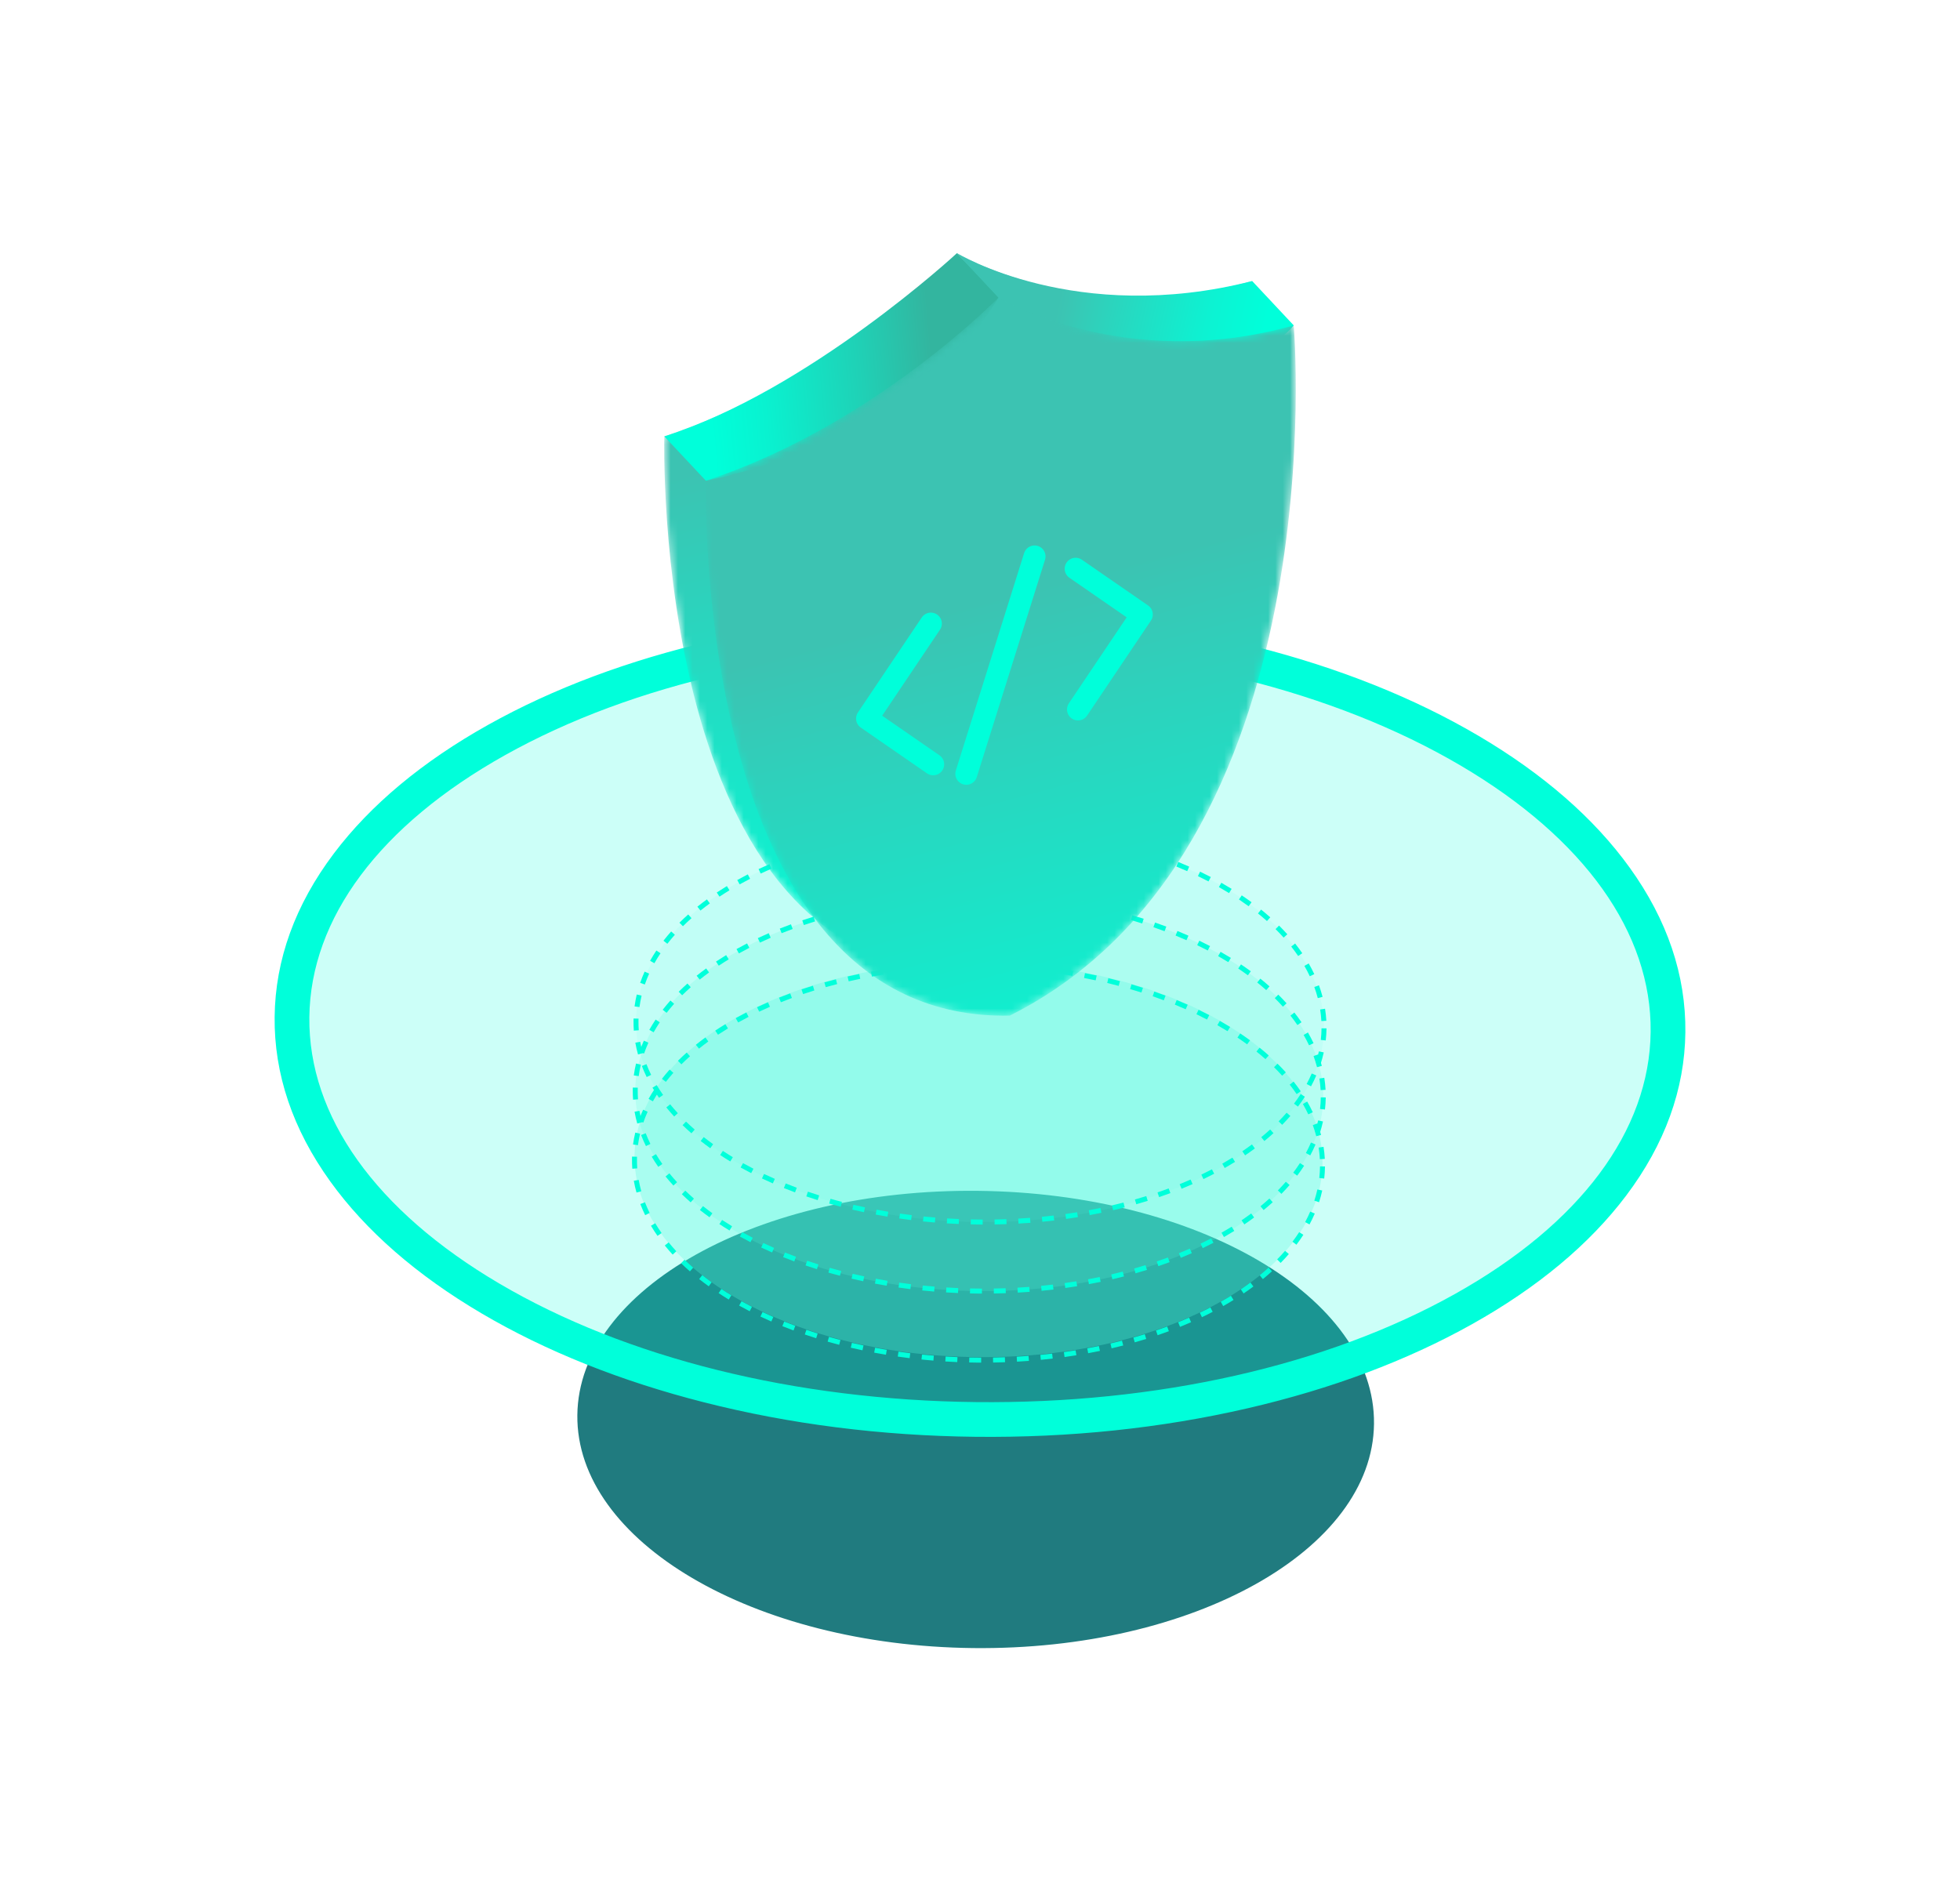 <?xml version="1.0" encoding="utf-8"?>
<!-- Generator: Adobe Illustrator 16.0.0, SVG Export Plug-In . SVG Version: 6.00 Build 0)  -->
<!DOCTYPE svg PUBLIC "-//W3C//DTD SVG 1.1//EN" "http://www.w3.org/Graphics/SVG/1.1/DTD/svg11.dtd">
<svg version="1.1" id="Layer_1" xmlns="http://www.w3.org/2000/svg" xmlns:xlink="http://www.w3.org/1999/xlink" x="0px" y="0px"
	 width="268px" height="260px" viewBox="0 0 268 260" enable-background="new 0 0 268 260" xml:space="preserve">
<g>
	<path fill="#207B7F" d="M187.874,194.705c-0.189,17.268-24.729,30.996-54.808,30.668c-30.08-0.33-54.311-14.595-54.123-31.861
		c0.19-17.266,24.728-30.996,54.808-30.666C163.832,163.174,188.063,177.438,187.874,194.705"/>
	<g opacity="0.2">
		<g>
			<defs>
				<rect id="SVGID_1_" x="39.924" y="86.097" width="188.153" height="108.021"/>
			</defs>
			<clipPath id="SVGID_2_">
				<use xlink:href="#SVGID_1_"  overflow="visible"/>
			</clipPath>
			<path clip-path="url(#SVGID_2_)" fill="#00FFDA" d="M228.075,141.139c-0.327,29.823-42.71,53.539-94.666,52.971
				c-51.956-0.569-93.811-25.207-93.483-55.031c0.326-29.823,42.71-53.538,94.666-52.969
				C186.548,86.678,228.401,111.316,228.075,141.139"/>
		</g>
	</g>
	<g opacity="0.3">
		<g>
			<defs>
				<rect id="SVGID_3_" x="86.76" y="131.576" width="94.076" height="54.01"/>
			</defs>
			<clipPath id="SVGID_4_">
				<use xlink:href="#SVGID_3_"  overflow="visible"/>
			</clipPath>
			<path clip-path="url(#SVGID_4_)" fill="#58F9DE" d="M180.835,159.098c-0.163,14.911-21.354,26.77-47.333,26.484
				c-25.978-0.284-46.904-12.604-46.741-27.514c0.163-14.912,21.354-26.771,47.333-26.486
				C160.071,131.867,180.998,144.186,180.835,159.098"/>
		</g>
	</g>
	<g opacity="0.2">
		<g>
			<defs>
				<rect id="SVGID_5_" x="86.858" y="122.547" width="94.076" height="54.01"/>
			</defs>
			<clipPath id="SVGID_6_">
				<use xlink:href="#SVGID_5_"  overflow="visible"/>
			</clipPath>
			<path clip-path="url(#SVGID_6_)" fill="#58F9DE" d="M180.935,150.066c-0.164,14.912-21.355,26.769-47.333,26.484
				c-25.979-0.285-46.905-12.604-46.742-27.515c0.163-14.912,21.355-26.769,47.333-26.485
				C160.171,122.835,181.098,135.154,180.935,150.066"/>
		</g>
	</g>
	<g opacity="0.1">
		<g>
			<defs>
				<rect id="SVGID_7_" x="86.962" y="113.106" width="94.076" height="54.011"/>
			</defs>
			<clipPath id="SVGID_8_">
				<use xlink:href="#SVGID_7_"  overflow="visible"/>
			</clipPath>
			<path clip-path="url(#SVGID_8_)" fill="#58F9DE" d="M181.037,140.624c-0.163,14.911-21.354,26.769-47.333,26.484
				c-25.978-0.284-46.904-12.603-46.741-27.515c0.163-14.912,21.355-26.77,47.333-26.485
				C160.272,113.395,181.201,125.713,181.037,140.624"/>
		</g>
	</g>
	<path fill="#00FFDA" d="M133.382,196.482c-12.888-0.143-25.38-1.729-37.13-4.719c-11.39-2.897-21.617-6.987-30.395-12.154
		c-8.871-5.223-15.834-11.293-20.695-18.045c-5.135-7.129-7.696-14.704-7.61-22.512c0.085-7.808,2.811-15.324,8.101-22.342
		c5.009-6.643,12.102-12.56,21.086-17.586c8.889-4.974,19.202-8.838,30.653-11.486c11.813-2.73,24.337-4.043,37.225-3.903
		c12.888,0.142,25.382,1.729,37.132,4.718c11.389,2.898,21.615,6.986,30.395,12.155c8.869,5.222,15.833,11.293,20.693,18.044
		c5.137,7.131,7.696,14.705,7.611,22.513c-0.086,7.808-2.813,15.324-8.102,22.341c-5.008,6.644-12.102,12.559-21.086,17.586
		c-8.889,4.975-19.202,8.84-30.652,11.486C158.796,195.311,146.271,196.623,133.382,196.482 M134.565,88.482
		c-24.72-0.271-47.985,4.98-65.509,14.785c-17.106,9.572-26.609,22.299-26.758,35.838c-0.148,13.537,9.074,26.469,25.967,36.414
		c17.305,10.186,40.449,15.945,65.169,16.216c24.721,0.271,47.984-4.979,65.51-14.785c17.105-9.571,26.609-22.3,26.757-35.837
		c0.148-13.538-9.073-26.471-25.966-36.414C182.429,94.512,159.286,88.754,134.565,88.482"/>
	<path fill="#00FFDA" d="M133.701,167.447c-0.324-0.003-0.649-0.009-0.971-0.016l0.016-0.678c0.539,0.012,1.081,0.019,1.621,0.021
		l-0.003,0.679C134.144,167.451,133.922,167.451,133.701,167.447 M135.999,167.441l-0.012-0.678c0.539-0.01,1.084-0.023,1.62-0.043
		l0.024,0.678C137.091,167.418,136.542,167.433,135.999,167.441 M131.097,167.379c-0.543-0.023-1.092-0.051-1.632-0.086l0.042-0.676
		c0.536,0.033,1.081,0.061,1.619,0.084L131.097,167.379z M139.264,167.322l-0.037-0.677c0.537-0.03,1.082-0.065,1.616-0.106
		l0.053,0.676C140.355,167.256,139.807,167.293,139.264,167.322 M127.835,167.176c-0.541-0.043-1.088-0.094-1.627-0.149l0.069-0.675
		c0.534,0.055,1.077,0.105,1.613,0.148L127.835,167.176z M142.524,167.072l-0.066-0.675c0.537-0.052,1.079-0.11,1.611-0.174
		l0.08,0.674C143.612,166.961,143.065,167.02,142.524,167.072 M124.584,166.842c-0.54-0.066-1.085-0.139-1.62-0.217l0.096-0.67
		c0.531,0.076,1.071,0.148,1.607,0.215L124.584,166.842z M145.771,166.688l-0.095-0.672c0.535-0.075,1.074-0.156,1.603-0.242
		l0.108,0.67C146.854,166.53,146.31,166.612,145.771,166.688 M121.347,166.375c-0.536-0.09-1.078-0.187-1.609-0.287l0.126-0.666
		c0.526,0.1,1.063,0.195,1.595,0.283L121.347,166.375z M148.998,166.164l-0.123-0.666c0.53-0.098,1.065-0.203,1.589-0.313
		l0.139,0.664C150.073,165.961,149.533,166.065,148.998,166.164 M118.134,165.767c-0.533-0.112-1.07-0.233-1.595-0.356l0.155-0.66
		c0.52,0.123,1.053,0.242,1.581,0.354L118.134,165.767z M152.2,165.498l-0.152-0.66c0.524-0.123,1.054-0.252,1.571-0.387l0.17,0.657
		C153.265,165.244,152.73,165.375,152.2,165.498 M114.952,165.017c-0.53-0.138-1.06-0.283-1.578-0.431l0.186-0.652
		c0.513,0.146,1.039,0.29,1.563,0.427L114.952,165.017z M155.368,164.681l-0.186-0.652c0.52-0.147,1.041-0.304,1.551-0.463
		l0.202,0.647C156.421,164.375,155.893,164.531,155.368,164.681 M111.806,164.115c-0.522-0.164-1.045-0.335-1.554-0.509l0.218-0.642
		c0.505,0.173,1.023,0.342,1.539,0.504L111.806,164.115z M158.491,163.705l-0.219-0.642c0.513-0.175,1.025-0.358,1.525-0.544
		l0.235,0.636C159.528,163.344,159.009,163.528,158.491,163.705 M108.71,163.057c-0.513-0.189-1.027-0.389-1.527-0.592l0.254-0.629
		c0.494,0.201,1.002,0.396,1.509,0.586L108.71,163.057z M161.56,162.563l-0.256-0.629c0.502-0.203,1.004-0.415,1.49-0.631
		l0.273,0.621C162.575,162.142,162.067,162.356,161.56,162.563 M105.674,161.83c-0.502-0.219-1.002-0.447-1.49-0.679l0.29-0.612
		c0.482,0.229,0.977,0.453,1.472,0.67L105.674,161.83z M164.556,161.239l-0.293-0.61c0.488-0.235,0.975-0.479,1.445-0.724
		l0.314,0.601C165.544,160.756,165.05,161.002,164.556,161.239 M102.714,160.426c-0.488-0.252-0.974-0.512-1.444-0.774l0.331-0.592
		c0.463,0.258,0.943,0.515,1.424,0.763L102.714,160.426z M167.462,159.723l-0.334-0.59c0.471-0.268,0.938-0.545,1.387-0.823
		l0.359,0.577C168.415,159.17,167.94,159.451,167.462,159.723 M99.854,158.826c-0.471-0.285-0.936-0.58-1.386-0.877l0.374-0.566
		c0.442,0.293,0.901,0.584,1.364,0.863L99.854,158.826z M170.251,157.994l-0.381-0.562c0.448-0.304,0.891-0.617,1.315-0.933
		l0.403,0.545C171.157,157.365,170.708,157.685,170.251,157.994 M97.117,157.017c-0.447-0.323-0.889-0.656-1.311-0.99l0.421-0.53
		c0.414,0.327,0.847,0.653,1.286,0.971L97.117,157.017z M172.884,156.033l-0.429-0.523c0.419-0.344,0.828-0.697,1.218-1.053
		l0.457,0.502C173.731,155.321,173.313,155.683,172.884,156.033 M94.543,154.977c-0.417-0.365-0.825-0.739-1.21-1.113l0.471-0.486
		c0.377,0.365,0.776,0.731,1.185,1.09L94.543,154.977z M175.316,153.818l-0.483-0.475c0.379-0.387,0.745-0.784,1.09-1.18
		l0.512,0.444C176.081,153.015,175.705,153.422,175.316,153.818 M92.185,152.684c-0.375-0.407-0.738-0.827-1.077-1.246l0.526-0.426
		c0.331,0.408,0.684,0.816,1.05,1.214L92.185,152.684z M177.474,151.328l-0.541-0.408c0.324-0.431,0.634-0.871,0.919-1.312
		l0.569,0.368C178.128,150.431,177.809,150.885,177.474,151.328 M90.112,150.123c-0.319-0.455-0.621-0.922-0.898-1.386l0.583-0.348
		c0.267,0.45,0.56,0.901,0.871,1.343L90.112,150.123z M179.263,148.553l-0.598-0.32c0.256-0.471,0.488-0.955,0.695-1.436
		l0.623,0.269C179.769,147.563,179.526,148.064,179.263,148.553 M88.425,147.285c-0.245-0.498-0.468-1.009-0.663-1.516l0.632-0.244
		c0.189,0.488,0.403,0.98,0.64,1.461L88.425,147.285z M180.567,145.516l-0.645-0.209c0.164-0.506,0.305-1.023,0.416-1.535
		l0.664,0.145C180.884,144.451,180.739,144.988,180.567,145.516 M87.239,144.198c-0.15-0.534-0.275-1.077-0.369-1.616l0.668-0.119
		c0.091,0.518,0.21,1.039,0.354,1.552L87.239,144.198z M181.273,142.282l-0.675-0.077c0.061-0.524,0.094-1.058,0.1-1.584l0.68,0.006
		C181.37,141.178,181.337,141.734,181.273,142.282 M86.667,140.939c-0.033-0.445-0.047-0.9-0.042-1.35
		c0.001-0.104,0.003-0.207,0.006-0.311l0.677,0.021c-0.003,0.098-0.005,0.197-0.006,0.297c-0.004,0.43,0.009,0.865,0.04,1.293
		L86.667,140.939z M180.677,139.627c-0.027-0.525-0.084-1.057-0.166-1.578l0.67-0.106c0.087,0.546,0.145,1.101,0.174,1.649
		L180.677,139.627z M87.438,137.715l-0.673-0.09c0.074-0.545,0.175-1.092,0.303-1.629l0.66,0.157
		C87.605,136.668,87.507,137.193,87.438,137.715 M180.187,136.492c-0.133-0.508-0.292-1.019-0.475-1.52l0.635-0.233
		c0.191,0.522,0.358,1.054,0.496,1.58L180.187,136.492z M88.172,134.627l-0.64-0.222c0.177-0.514,0.382-1.03,0.61-1.538l0.618,0.278
		C88.542,133.635,88.342,134.133,88.172,134.627 M179.095,133.502c-0.221-0.474-0.471-0.949-0.739-1.416l0.588-0.338
		c0.276,0.481,0.535,0.974,0.767,1.465L179.095,133.502z M89.479,131.721l-0.592-0.331c0.264-0.472,0.555-0.946,0.864-1.409
		l0.563,0.377C90.015,130.805,89.735,131.264,89.479,131.721 M177.505,130.732c-0.295-0.432-0.615-0.865-0.951-1.29l0.533-0.421
		c0.344,0.438,0.672,0.884,0.978,1.329L177.505,130.732z M91.252,129.059l-0.536-0.416c0.331-0.426,0.686-0.852,1.055-1.266
		l0.507,0.449C91.919,128.23,91.573,128.646,91.252,129.059 M175.52,128.215c-0.351-0.391-0.724-0.782-1.108-1.162l0.477-0.482
		c0.395,0.391,0.776,0.791,1.137,1.192L175.52,128.215z M93.381,126.66l-0.478-0.48c0.381-0.381,0.784-0.76,1.198-1.129l0.451,0.507
		C94.148,125.918,93.754,126.289,93.381,126.66 M173.238,125.951c-0.394-0.35-0.808-0.699-1.229-1.039l0.426-0.529
		c0.431,0.348,0.853,0.705,1.255,1.063L173.238,125.951z M95.781,124.518l-0.426-0.528c0.419-0.337,0.859-0.674,1.305-1l0.399,0.548
		C96.622,123.857,96.191,124.187,95.781,124.518 M170.731,123.928c-0.426-0.311-0.87-0.623-1.32-0.926l0.378-0.563
		c0.458,0.307,0.91,0.624,1.343,0.943L170.731,123.928z M98.382,122.615l-0.376-0.564c0.448-0.297,0.914-0.594,1.385-0.881
		l0.353,0.578C99.28,122.031,98.822,122.322,98.382,122.615 M168.054,122.129c-0.451-0.278-0.92-0.555-1.391-0.822l0.336-0.59
		c0.477,0.271,0.952,0.552,1.41,0.836L168.054,122.129z M101.138,120.935l-0.331-0.591c0.471-0.264,0.957-0.524,1.446-0.774
		l0.309,0.603C102.083,120.42,101.603,120.676,101.138,120.935 M165.244,120.535c-0.471-0.246-0.956-0.49-1.444-0.726l0.293-0.61
		c0.496,0.238,0.988,0.485,1.466,0.734L165.244,120.535z M104.012,119.459l-0.289-0.613c0.488-0.23,0.99-0.458,1.492-0.676
		l0.271,0.621C104.989,119.008,104.493,119.231,104.012,119.459 M162.333,119.131c-0.488-0.217-0.988-0.43-1.488-0.635l0.257-0.627
		c0.506,0.207,1.013,0.422,1.506,0.643L162.333,119.131z M106.979,118.17l-0.251-0.629c0.5-0.199,1.015-0.396,1.529-0.586
		l0.234,0.637C107.981,117.778,107.472,117.973,106.979,118.17 M159.339,117.903c-0.5-0.188-1.012-0.374-1.521-0.552l0.222-0.641
		c0.515,0.18,1.034,0.367,1.539,0.558L159.339,117.903z M110.018,117.057l-0.216-0.643c0.512-0.172,1.036-0.341,1.558-0.5
		l0.199,0.647C111.042,116.721,110.523,116.887,110.018,117.057 M156.281,116.842c-0.509-0.164-1.03-0.322-1.549-0.473l0.19-0.65
		c0.523,0.152,1.049,0.313,1.563,0.476L156.281,116.842z M113.112,116.106l-0.183-0.653c0.52-0.145,1.051-0.285,1.581-0.42
		l0.166,0.657C114.152,115.823,113.626,115.963,113.112,116.106 M153.173,115.935c-0.518-0.136-1.045-0.271-1.571-0.396l0.157-0.66
		c0.533,0.127,1.065,0.262,1.586,0.4L153.173,115.935z M116.252,115.312l-0.152-0.661c0.528-0.12,1.066-0.236,1.599-0.345
		l0.136,0.665C117.305,115.078,116.773,115.193,116.252,115.312 M150.022,115.178c-0.523-0.113-1.059-0.223-1.587-0.325l0.128-0.666
		c0.534,0.104,1.073,0.214,1.603,0.328L150.022,115.178z M119.425,114.664l-0.12-0.666c0.533-0.097,1.075-0.188,1.613-0.273
		l0.105,0.67C120.491,114.479,119.953,114.569,119.425,114.664 M146.84,114.563c-0.526-0.09-1.065-0.176-1.599-0.255l0.099-0.671
		c0.539,0.08,1.082,0.166,1.615,0.258L146.84,114.563z M122.627,114.16l-0.092-0.673c0.536-0.073,1.082-0.141,1.622-0.202
		l0.077,0.674C123.699,114.02,123.158,114.088,122.627,114.16 M143.635,114.086c-0.531-0.068-1.073-0.131-1.608-0.188l0.07-0.674
		c0.541,0.058,1.088,0.122,1.624,0.19L143.635,114.086z M125.846,113.791l-0.063-0.676c0.538-0.05,1.086-0.096,1.629-0.135
		l0.049,0.676C126.922,113.696,126.38,113.742,125.846,113.791 M140.413,113.742c-0.535-0.046-1.079-0.087-1.616-0.121l0.043-0.678
		c0.542,0.035,1.091,0.077,1.63,0.124L140.413,113.742z M129.079,113.556l-0.036-0.677c0.541-0.029,1.089-0.053,1.632-0.07
		l0.023,0.678C130.159,113.504,129.615,113.527,129.079,113.556 M137.178,113.529c-0.535-0.023-1.081-0.044-1.619-0.058l0.018-0.679
		c0.543,0.015,1.093,0.035,1.634,0.06L137.178,113.529z M132.318,113.449l-0.009-0.678c0.541-0.007,1.091-0.009,1.633-0.005
		l-0.004,0.678C133.4,113.441,132.855,113.442,132.318,113.449"/>
	<path fill="#00FFDA" d="M133.598,176.89c-0.324-0.004-0.648-0.009-0.971-0.017l0.016-0.678c0.539,0.013,1.081,0.02,1.621,0.021
		l-0.002,0.679C134.04,176.895,133.819,176.892,133.598,176.89 M135.896,176.884l-0.012-0.679c0.539-0.008,1.084-0.023,1.621-0.042
		l0.023,0.677C136.987,176.859,136.438,176.874,135.896,176.884 M130.994,176.82c-0.543-0.022-1.092-0.051-1.632-0.084l0.042-0.678
		c0.536,0.033,1.081,0.063,1.619,0.084L130.994,176.82z M139.161,176.765l-0.038-0.677c0.538-0.03,1.082-0.066,1.616-0.107
		l0.053,0.676C140.253,176.697,139.704,176.734,139.161,176.765 M127.732,176.619c-0.54-0.045-1.088-0.096-1.627-0.151l0.069-0.675
		c0.534,0.056,1.077,0.105,1.613,0.15L127.732,176.619z M142.421,176.515l-0.065-0.675c0.536-0.052,1.078-0.111,1.61-0.174
		l0.08,0.674C143.509,176.402,142.962,176.462,142.421,176.515 M124.481,176.285c-0.54-0.067-1.085-0.141-1.62-0.217l0.096-0.672
		c0.531,0.076,1.071,0.149,1.607,0.215L124.481,176.285z M145.667,176.13l-0.095-0.672c0.535-0.074,1.074-0.155,1.604-0.241
		l0.107,0.669C146.75,175.973,146.206,176.055,145.667,176.13 M121.244,175.816c-0.536-0.09-1.078-0.186-1.609-0.285l0.126-0.668
		c0.526,0.1,1.063,0.195,1.595,0.285L121.244,175.816z M148.895,175.607l-0.123-0.668c0.53-0.098,1.065-0.203,1.589-0.312
		l0.139,0.663C149.97,175.402,149.43,175.508,148.895,175.607 M118.031,175.209c-0.533-0.113-1.07-0.232-1.595-0.357l0.155-0.66
		c0.52,0.123,1.053,0.242,1.581,0.354L118.031,175.209z M152.097,174.939l-0.152-0.66c0.524-0.123,1.054-0.252,1.571-0.385
		l0.171,0.655C153.162,174.686,152.628,174.816,152.097,174.939 M114.849,174.458c-0.53-0.138-1.06-0.282-1.578-0.431l0.186-0.652
		c0.514,0.146,1.039,0.291,1.563,0.427L114.849,174.458z M155.265,174.122l-0.186-0.652c0.52-0.147,1.041-0.303,1.552-0.462
		l0.201,0.648C156.317,173.816,155.789,173.973,155.265,174.122 M111.703,173.558c-0.522-0.163-1.045-0.335-1.554-0.509l0.218-0.643
		c0.505,0.174,1.023,0.342,1.539,0.504L111.703,173.558z M158.389,173.146l-0.22-0.641c0.513-0.176,1.025-0.357,1.525-0.544
		l0.235,0.636C159.425,172.785,158.905,172.97,158.389,173.146 M108.607,172.499c-0.513-0.19-1.026-0.39-1.527-0.591l0.254-0.629
		c0.495,0.199,1.002,0.396,1.509,0.584L108.607,172.499z M161.456,172.004l-0.256-0.628c0.503-0.203,1.004-0.416,1.49-0.63
		l0.274,0.621C162.472,171.584,161.964,171.798,161.456,172.004 M105.571,171.273c-0.502-0.22-1.002-0.449-1.49-0.68l0.29-0.613
		c0.482,0.229,0.977,0.455,1.472,0.672L105.571,171.273z M164.453,170.682l-0.294-0.611c0.488-0.234,0.975-0.478,1.447-0.724
		l0.313,0.603C165.442,170.197,164.948,170.445,164.453,170.682 M102.612,169.867c-0.489-0.25-0.975-0.512-1.445-0.773l0.331-0.593
		c0.463,0.259,0.943,0.516,1.424,0.764L102.612,169.867z M167.358,169.165l-0.334-0.589c0.471-0.269,0.938-0.545,1.388-0.824
		l0.358,0.576C168.312,168.611,167.837,168.893,167.358,169.165 M99.75,168.27c-0.471-0.285-0.936-0.582-1.386-0.878l0.374-0.565
		c0.442,0.291,0.901,0.582,1.364,0.863L99.75,168.27z M170.147,167.436l-0.381-0.561c0.448-0.303,0.891-0.618,1.315-0.934
		l0.403,0.545C171.054,166.808,170.604,167.127,170.147,167.436 M97.014,166.459c-0.447-0.323-0.889-0.656-1.311-0.99l0.421-0.531
		c0.414,0.327,0.847,0.654,1.286,0.973L97.014,166.459z M172.782,165.475l-0.43-0.523c0.418-0.344,0.827-0.697,1.217-1.053
		l0.457,0.502C173.628,164.764,173.209,165.125,172.782,165.475 M94.44,164.418c-0.417-0.364-0.825-0.739-1.21-1.113l0.472-0.486
		c0.377,0.365,0.776,0.732,1.184,1.09L94.44,164.418z M175.213,163.26l-0.483-0.475c0.379-0.387,0.745-0.783,1.09-1.18l0.512,0.444
		C175.978,162.457,175.603,162.865,175.213,163.26 M92.081,162.126c-0.375-0.408-0.737-0.827-1.077-1.246l0.526-0.427
		c0.331,0.408,0.684,0.816,1.05,1.214L92.081,162.126z M177.37,160.77l-0.541-0.408c0.324-0.43,0.635-0.871,0.919-1.312l0.569,0.368
		C178.024,159.872,177.705,160.328,177.37,160.77 M90.01,159.564c-0.32-0.455-0.622-0.922-0.899-1.386l0.583-0.347
		c0.267,0.449,0.56,0.9,0.871,1.342L90.01,159.564z M179.159,157.996l-0.596-0.321c0.254-0.472,0.486-0.955,0.693-1.437l0.623,0.269
		C179.665,157.006,179.423,157.507,179.159,157.996 M88.322,156.727c-0.245-0.498-0.467-1.009-0.663-1.516l0.632-0.243
		c0.189,0.488,0.403,0.979,0.64,1.46L88.322,156.727z M180.465,154.958l-0.646-0.209c0.164-0.507,0.305-1.022,0.416-1.535
		l0.664,0.146C180.78,153.892,180.636,154.43,180.465,154.958 M87.136,153.641c-0.15-0.533-0.275-1.078-0.369-1.617l0.668-0.117
		c0.091,0.517,0.21,1.039,0.354,1.551L87.136,153.641z M181.17,151.725l-0.674-0.076c0.06-0.525,0.093-1.059,0.099-1.586l0.68,0.008
		C181.267,150.621,181.233,151.177,181.17,151.725 M86.563,150.382c-0.033-0.446-0.047-0.901-0.042-1.349
		c0.001-0.105,0.003-0.209,0.006-0.313l0.678,0.021c-0.003,0.099-0.005,0.197-0.007,0.297c-0.004,0.431,0.01,0.865,0.04,1.293
		L86.563,150.382z M180.573,149.07c-0.027-0.526-0.084-1.058-0.166-1.58l0.671-0.105c0.086,0.545,0.144,1.1,0.173,1.648
		L180.573,149.07z M87.335,147.156l-0.673-0.09c0.074-0.543,0.175-1.092,0.304-1.629l0.659,0.158
		C87.502,146.111,87.404,146.636,87.335,147.156 M180.083,145.933c-0.133-0.506-0.292-1.018-0.475-1.519l0.636-0.232
		c0.19,0.521,0.358,1.053,0.495,1.58L180.083,145.933z M88.069,144.068l-0.64-0.221c0.177-0.515,0.382-1.031,0.611-1.539
		l0.618,0.278C88.438,143.076,88.24,143.574,88.069,144.068 M178.993,142.943c-0.223-0.474-0.473-0.949-0.741-1.414l0.588-0.34
		c0.276,0.481,0.535,0.975,0.767,1.465L178.993,142.943z M89.376,141.163l-0.592-0.331c0.264-0.473,0.555-0.946,0.864-1.409
		l0.563,0.377C89.912,140.247,89.632,140.706,89.376,141.163 M177.401,140.175c-0.295-0.433-0.615-0.867-0.951-1.291l0.533-0.42
		c0.345,0.437,0.674,0.883,0.978,1.328L177.401,140.175z M91.149,138.501l-0.536-0.416c0.331-0.425,0.686-0.853,1.055-1.267
		l0.507,0.451C91.816,137.673,91.47,138.087,91.149,138.501 M175.417,137.658c-0.352-0.392-0.725-0.783-1.109-1.164l0.477-0.481
		c0.395,0.39,0.777,0.791,1.137,1.192L175.417,137.658z M93.278,136.102l-0.478-0.48c0.381-0.379,0.784-0.76,1.198-1.127
		l0.451,0.505C94.045,135.359,93.651,135.73,93.278,136.102 M173.135,135.395c-0.394-0.351-0.807-0.701-1.229-1.041l0.426-0.527
		c0.431,0.347,0.854,0.703,1.255,1.062L173.135,135.395z M95.678,133.959l-0.425-0.528c0.418-0.337,0.858-0.673,1.304-0.999
		l0.4,0.549C96.519,133.299,96.088,133.629,95.678,133.959 M170.628,133.371c-0.426-0.313-0.869-0.625-1.32-0.928l0.379-0.563
		c0.459,0.309,0.909,0.625,1.342,0.943L170.628,133.371z M98.279,132.058l-0.376-0.565c0.448-0.297,0.914-0.594,1.385-0.881
		l0.353,0.58C99.177,131.473,98.719,131.765,98.279,132.058 M167.95,131.57c-0.451-0.277-0.92-0.554-1.389-0.821l0.334-0.589
		c0.478,0.271,0.952,0.551,1.41,0.834L167.95,131.57z M101.035,130.377l-0.331-0.592c0.472-0.264,0.958-0.523,1.446-0.774
		l0.31,0.604C101.979,129.861,101.499,130.119,101.035,130.377 M165.141,129.977c-0.471-0.246-0.956-0.49-1.444-0.725l0.293-0.611
		c0.496,0.238,0.988,0.486,1.466,0.735L165.141,129.977z M103.909,128.9l-0.289-0.612c0.488-0.23,0.99-0.458,1.492-0.677
		l0.271,0.623C104.886,128.449,104.39,128.674,103.909,128.9 M162.229,128.572c-0.488-0.217-0.988-0.43-1.488-0.635l0.257-0.627
		c0.506,0.207,1.013,0.424,1.506,0.643L162.229,128.572z M106.876,127.611l-0.252-0.629c0.5-0.199,1.015-0.396,1.529-0.584
		l0.234,0.637C107.878,127.221,107.369,127.415,106.876,127.611 M159.235,127.345c-0.5-0.188-1.012-0.374-1.521-0.551l0.223-0.64
		c0.516,0.178,1.033,0.365,1.538,0.557L159.235,127.345z M109.914,126.498l-0.216-0.643c0.512-0.172,1.037-0.34,1.558-0.5
		l0.199,0.648C110.939,126.163,110.42,126.328,109.914,126.498 M156.178,126.283c-0.509-0.162-1.03-0.321-1.549-0.473l0.19-0.65
		c0.523,0.152,1.05,0.313,1.563,0.477L156.178,126.283z M113.009,125.549l-0.183-0.652c0.52-0.146,1.052-0.287,1.581-0.422
		l0.166,0.658C114.049,125.265,113.523,125.406,113.009,125.549 M153.069,125.377c-0.518-0.137-1.045-0.27-1.571-0.396l0.159-0.66
		c0.531,0.129,1.063,0.263,1.584,0.401L153.069,125.377z M116.149,124.754l-0.151-0.661c0.527-0.12,1.065-0.235,1.599-0.345
		l0.135,0.665C117.203,124.52,116.67,124.635,116.149,124.754 M149.919,124.619c-0.523-0.112-1.058-0.223-1.587-0.324l0.129-0.666
		c0.534,0.104,1.072,0.214,1.602,0.328L149.919,124.619z M119.322,124.107l-0.12-0.668c0.533-0.096,1.075-0.188,1.613-0.272
		l0.105,0.67C120.388,123.921,119.85,124.012,119.322,124.107 M146.737,124.005c-0.527-0.09-1.066-0.177-1.6-0.256l0.099-0.671
		c0.539,0.08,1.082,0.168,1.615,0.259L146.737,124.005z M122.524,123.602l-0.092-0.672c0.536-0.072,1.082-0.142,1.622-0.203
		l0.077,0.674C123.596,123.462,123.055,123.529,122.524,123.602 M143.531,123.527c-0.531-0.067-1.073-0.131-1.608-0.188l0.071-0.675
		c0.54,0.058,1.087,0.123,1.623,0.19L143.531,123.527z M125.743,123.232l-0.063-0.675c0.538-0.05,1.086-0.096,1.629-0.135
		l0.05,0.676C126.819,123.138,126.277,123.183,125.743,123.232 M140.31,123.186c-0.535-0.047-1.079-0.088-1.616-0.123l0.044-0.677
		c0.541,0.035,1.091,0.077,1.629,0.123L140.31,123.186z M128.976,122.997l-0.035-0.677c0.54-0.028,1.088-0.051,1.632-0.069
		l0.022,0.678C130.057,122.945,129.512,122.969,128.976,122.997 M137.074,122.972c-0.535-0.024-1.08-0.044-1.619-0.059l0.018-0.677
		c0.543,0.014,1.093,0.033,1.634,0.058L137.074,122.972z M132.215,122.892l-0.008-0.678c0.54-0.007,1.09-0.009,1.632-0.005
		l-0.004,0.678C133.297,122.883,132.752,122.885,132.215,122.892"/>
	<path fill="#00FFDA" d="M133.494,186.332c-0.324-0.004-0.648-0.009-0.971-0.017l0.016-0.677c0.539,0.011,1.081,0.018,1.621,0.02
		l-0.002,0.678C133.937,186.336,133.716,186.334,133.494,186.332 M135.792,186.325l-0.011-0.678c0.538-0.009,1.083-0.023,1.62-0.042
		l0.023,0.677C136.884,186.303,136.335,186.316,135.792,186.325 M130.89,186.264c-0.543-0.023-1.091-0.053-1.632-0.086l0.042-0.676
		c0.537,0.032,1.081,0.061,1.619,0.084L130.89,186.264z M139.057,186.207l-0.037-0.678c0.537-0.03,1.081-0.066,1.616-0.107
		l0.054,0.676C140.149,186.141,139.6,186.176,139.057,186.207 M127.629,186.061c-0.541-0.045-1.089-0.096-1.628-0.15l0.069-0.675
		c0.534,0.055,1.077,0.104,1.614,0.149L127.629,186.061z M142.317,185.957l-0.065-0.675c0.536-0.052,1.078-0.11,1.61-0.174
		l0.08,0.673C143.405,185.846,142.858,185.904,142.317,185.957 M124.377,185.727c-0.54-0.066-1.085-0.139-1.62-0.217l0.096-0.672
		c0.531,0.077,1.071,0.149,1.607,0.217L124.377,185.727z M145.563,185.572l-0.095-0.672c0.535-0.074,1.074-0.156,1.604-0.241
		l0.107,0.669C146.646,185.414,146.103,185.497,145.563,185.572 M121.14,185.258c-0.536-0.088-1.078-0.186-1.609-0.285l0.126-0.666
		c0.526,0.099,1.063,0.195,1.596,0.283L121.14,185.258z M148.791,185.049l-0.123-0.666c0.53-0.099,1.065-0.203,1.59-0.313
		l0.138,0.664C149.866,184.844,149.326,184.95,148.791,185.049 M117.927,184.651c-0.533-0.113-1.07-0.233-1.595-0.356l0.155-0.66
		c0.521,0.123,1.053,0.242,1.581,0.353L117.927,184.651z M151.993,184.383l-0.152-0.662c0.524-0.121,1.054-0.252,1.572-0.385
		l0.169,0.656C153.058,184.127,152.524,184.258,151.993,184.383 M114.745,183.9c-0.529-0.137-1.06-0.283-1.578-0.432l0.186-0.651
		c0.514,0.147,1.039,0.29,1.563,0.427L114.745,183.9z M155.161,183.564l-0.186-0.652c0.52-0.146,1.041-0.303,1.552-0.462
		l0.201,0.647C156.214,183.258,155.686,183.415,155.161,183.564 M111.599,182.999c-0.522-0.163-1.045-0.334-1.554-0.509l0.219-0.641
		c0.504,0.172,1.022,0.341,1.538,0.504L111.599,182.999z M158.285,182.59l-0.22-0.643c0.513-0.175,1.025-0.357,1.525-0.543
		l0.235,0.635C159.321,182.227,158.802,182.412,158.285,182.59 M108.503,181.94c-0.512-0.19-1.026-0.39-1.527-0.591l0.254-0.629
		c0.495,0.199,1.002,0.396,1.509,0.584L108.503,181.94z M161.353,181.446l-0.256-0.629c0.502-0.203,1.004-0.415,1.49-0.63
		l0.274,0.621C162.368,181.025,161.86,181.24,161.353,181.446 M105.467,180.715c-0.501-0.22-1.002-0.447-1.49-0.68l0.29-0.611
		c0.482,0.228,0.977,0.453,1.472,0.67L105.467,180.715z M164.349,180.123l-0.293-0.611c0.49-0.233,0.975-0.477,1.447-0.723
		l0.313,0.602C165.339,179.641,164.845,179.887,164.349,180.123 M102.508,179.311c-0.489-0.252-0.974-0.514-1.444-0.775l0.33-0.592
		c0.463,0.259,0.943,0.516,1.424,0.764L102.508,179.311z M167.255,178.606l-0.334-0.589c0.471-0.269,0.938-0.545,1.387-0.824
		l0.358,0.576C168.21,178.053,167.733,178.336,167.255,178.606 M99.646,177.711c-0.47-0.285-0.936-0.58-1.386-0.878l0.374-0.565
		c0.442,0.293,0.901,0.582,1.364,0.863L99.646,177.711z M170.044,176.879l-0.381-0.563c0.448-0.303,0.891-0.617,1.315-0.932
		l0.405,0.543C170.95,176.249,170.501,176.569,170.044,176.879 M96.91,175.9c-0.447-0.322-0.889-0.655-1.311-0.989l0.421-0.532
		c0.414,0.328,0.847,0.655,1.286,0.973L96.91,175.9z M172.679,174.917l-0.43-0.524c0.418-0.342,0.828-0.696,1.217-1.051l0.457,0.502
		C173.524,174.205,173.105,174.567,172.679,174.917 M94.336,173.86c-0.417-0.364-0.825-0.739-1.21-1.113l0.472-0.487
		c0.377,0.367,0.776,0.733,1.184,1.09L94.336,173.86z M175.109,172.702l-0.483-0.476c0.379-0.385,0.745-0.782,1.09-1.178
		l0.512,0.443C175.874,171.899,175.498,172.307,175.109,172.702 M91.978,171.568c-0.375-0.408-0.737-0.828-1.077-1.247l0.526-0.427
		c0.332,0.408,0.685,0.816,1.05,1.215L91.978,171.568z M177.267,170.213l-0.541-0.41c0.324-0.43,0.635-0.871,0.919-1.311
		l0.569,0.368C177.921,169.314,177.601,169.77,177.267,170.213 M89.906,169.006c-0.319-0.455-0.622-0.92-0.898-1.385l0.582-0.347
		c0.267,0.45,0.561,0.901,0.871,1.342L89.906,169.006z M179.056,167.438l-0.596-0.32c0.254-0.473,0.486-0.956,0.694-1.436
		l0.622,0.268C179.562,166.448,179.319,166.949,179.056,167.438 M88.218,166.17c-0.245-0.5-0.467-1.01-0.663-1.517l0.633-0.244
		c0.188,0.488,0.403,0.979,0.639,1.461L88.218,166.17z M180.361,164.4l-0.646-0.21c0.164-0.507,0.305-1.023,0.416-1.535l0.664,0.146
		C180.677,163.334,180.532,163.872,180.361,164.4 M87.032,163.082c-0.149-0.533-0.274-1.078-0.369-1.617l0.668-0.117
		c0.091,0.517,0.21,1.039,0.354,1.552L87.032,163.082z M181.066,161.166l-0.675-0.076c0.061-0.525,0.095-1.059,0.1-1.586l0.68,0.008
		C181.164,160.063,181.13,160.619,181.066,161.166 M86.459,159.823c-0.034-0.446-0.047-0.901-0.042-1.349
		c0.001-0.104,0.003-0.207,0.007-0.312l0.677,0.021c-0.003,0.1-0.005,0.199-0.006,0.298c-0.004,0.43,0.008,0.864,0.039,1.293
		L86.459,159.823z M180.47,158.512c-0.027-0.525-0.084-1.058-0.166-1.58l0.67-0.105c0.087,0.546,0.145,1.102,0.174,1.65
		L180.47,158.512z M87.231,156.598l-0.672-0.09c0.073-0.543,0.174-1.091,0.303-1.627l0.659,0.156
		C87.398,155.553,87.3,156.077,87.231,156.598 M179.979,155.375c-0.133-0.507-0.292-1.018-0.475-1.519l0.635-0.233
		c0.191,0.521,0.358,1.053,0.496,1.581L179.979,155.375z M87.966,153.51l-0.641-0.221c0.177-0.514,0.383-1.031,0.611-1.537
		l0.618,0.277C88.334,152.518,88.136,153.016,87.966,153.51 M178.89,152.387c-0.224-0.475-0.473-0.951-0.741-1.416l0.588-0.338
		c0.276,0.48,0.535,0.974,0.767,1.465L178.89,152.387z M89.272,150.605l-0.592-0.332c0.264-0.471,0.555-0.946,0.864-1.408
		l0.564,0.376C89.808,149.689,89.528,150.147,89.272,150.605 M177.298,149.616c-0.295-0.433-0.615-0.866-0.951-1.29l0.533-0.421
		c0.344,0.437,0.674,0.884,0.978,1.329L177.298,149.616z M91.045,147.942l-0.536-0.416c0.332-0.425,0.686-0.851,1.055-1.267
		l0.507,0.451C91.712,147.114,91.366,147.529,91.045,147.942 M175.313,147.1c-0.352-0.392-0.725-0.782-1.109-1.162l0.477-0.482
		c0.395,0.391,0.776,0.79,1.137,1.192L175.313,147.1z M93.174,145.545l-0.478-0.482c0.382-0.379,0.784-0.758,1.198-1.127
		l0.451,0.506C93.941,144.803,93.548,145.174,93.174,145.545 M173.031,144.836c-0.394-0.351-0.808-0.699-1.229-1.041l0.427-0.527
		c0.43,0.347,0.853,0.705,1.254,1.062L173.031,144.836z M95.574,143.401l-0.425-0.528c0.419-0.337,0.858-0.673,1.304-0.999
		l0.4,0.548C96.415,142.741,95.985,143.071,95.574,143.401 M170.524,142.813c-0.426-0.313-0.87-0.625-1.32-0.926l0.379-0.563
		c0.458,0.308,0.909,0.625,1.342,0.942L170.524,142.813z M98.175,141.499l-0.376-0.563c0.449-0.299,0.915-0.594,1.385-0.881
		l0.353,0.578C99.074,140.915,98.616,141.207,98.175,141.499 M167.847,141.014c-0.451-0.279-0.92-0.556-1.39-0.822l0.334-0.59
		c0.479,0.271,0.953,0.552,1.411,0.834L167.847,141.014z M100.931,139.819l-0.33-0.593c0.471-0.262,0.957-0.522,1.446-0.773
		l0.309,0.604C101.875,139.303,101.396,139.561,100.931,139.819 M165.038,139.42c-0.471-0.246-0.957-0.49-1.445-0.727l0.295-0.61
		c0.494,0.238,0.988,0.485,1.463,0.734L165.038,139.42z M103.805,138.344l-0.289-0.613c0.488-0.231,0.99-0.458,1.492-0.676
		l0.271,0.621C104.782,137.891,104.286,138.115,103.805,138.344 M162.126,138.016c-0.488-0.217-0.988-0.432-1.488-0.637l0.257-0.627
		c0.507,0.207,1.013,0.424,1.506,0.643L162.126,138.016z M106.772,137.055l-0.252-0.631c0.5-0.199,1.015-0.396,1.53-0.584
		l0.233,0.637C107.774,136.663,107.265,136.857,106.772,137.055 M159.132,136.787c-0.5-0.189-1.012-0.374-1.521-0.551l0.223-0.641
		c0.514,0.179,1.033,0.367,1.538,0.557L159.132,136.787z M109.811,135.94l-0.216-0.644c0.512-0.17,1.037-0.34,1.559-0.5l0.198,0.648
		C110.836,135.604,110.316,135.771,109.811,135.94 M156.074,135.725c-0.509-0.162-1.03-0.32-1.549-0.471l0.19-0.652
		c0.523,0.152,1.049,0.313,1.564,0.478L156.074,135.725z M112.905,134.99l-0.183-0.652c0.52-0.146,1.052-0.287,1.581-0.421
		l0.166,0.657C113.946,134.707,113.419,134.848,112.905,134.99 M152.966,134.819c-0.518-0.138-1.045-0.271-1.571-0.397l0.157-0.658
		c0.533,0.127,1.065,0.262,1.586,0.399L152.966,134.819z M116.045,134.196l-0.151-0.661c0.527-0.12,1.065-0.236,1.599-0.346
		l0.135,0.666C117.099,133.963,116.566,134.077,116.045,134.196 M149.815,134.063c-0.523-0.114-1.058-0.223-1.587-0.326l0.128-0.665
		c0.534,0.103,1.073,0.213,1.603,0.327L149.815,134.063z M119.218,133.549l-0.12-0.668c0.533-0.096,1.076-0.188,1.613-0.271
		l0.105,0.669C120.284,133.362,119.746,133.454,119.218,133.549 M146.634,133.447c-0.527-0.091-1.066-0.176-1.6-0.256l0.099-0.67
		c0.539,0.08,1.083,0.166,1.615,0.257L146.634,133.447z M122.42,133.043l-0.091-0.672c0.535-0.072,1.081-0.141,1.621-0.203
		l0.077,0.674C123.492,132.903,122.951,132.971,122.42,133.043 M143.428,132.971c-0.531-0.068-1.072-0.131-1.608-0.188l0.071-0.675
		c0.54,0.058,1.087,0.121,1.623,0.189L143.428,132.971z M125.639,132.676L125.576,132c0.538-0.051,1.087-0.096,1.629-0.136
		l0.05,0.677C126.716,132.58,126.173,132.625,125.639,132.676 M140.206,132.627c-0.535-0.046-1.079-0.088-1.616-0.123l0.044-0.677
		c0.542,0.036,1.09,0.077,1.63,0.124L140.206,132.627z M128.872,132.439l-0.035-0.678c0.54-0.028,1.088-0.051,1.632-0.069
		l0.022,0.678C129.953,132.389,129.408,132.411,128.872,132.439 M136.971,132.414c-0.535-0.025-1.081-0.045-1.62-0.059l0.019-0.678
		c0.543,0.014,1.093,0.033,1.634,0.059L136.971,132.414z M132.112,132.334l-0.009-0.679c0.54-0.007,1.09-0.008,1.632-0.005
		l-0.004,0.679C133.193,132.325,132.648,132.327,132.112,132.334"/>
	<g>
		<defs>
			<path id="SVGID_9_" d="M90.835,59.675c0,0-2.026,74.026,41.555,73.146c44.933-22.512,38.828-94.389,38.828-94.389
				c-23.244,6.527-40.373-3.81-40.373-3.81S113.909,52.058,90.835,59.675"/>
		</defs>
		<clipPath id="SVGID_10_">
			<use xlink:href="#SVGID_9_"  overflow="visible"/>
		</clipPath>
		<defs>
			<filter id="Adobe_OpacityMaskFilter" filterUnits="userSpaceOnUse" x="87.204" y="11.331" width="91.725" height="145.662">
				<feColorMatrix  type="matrix" values="1 0 0 0 0  0 1 0 0 0  0 0 1 0 0  0 0 0 1 0"/>
			</filter>
		</defs>
		<mask maskUnits="userSpaceOnUse" x="87.204" y="11.331" width="91.725" height="145.662" id="SVGID_11_">
			<g filter="url(#Adobe_OpacityMaskFilter)">
				
					<linearGradient id="SVGID_12_" gradientUnits="userSpaceOnUse" x1="-802.476" y1="3593.071" x2="-801.476" y2="3593.071" gradientTransform="matrix(1.433 88.042 80.593 -21.298 -288293.031 147233.578)">
					<stop  offset="0" style="stop-color:#FFFFFF"/>
					<stop  offset="0.124" style="stop-color:#D6D6D6"/>
					<stop  offset="0.368" style="stop-color:#8B8B8B"/>
					<stop  offset="0.587" style="stop-color:#4F4F4F"/>
					<stop  offset="0.771" style="stop-color:#242424"/>
					<stop  offset="0.915" style="stop-color:#0A0A0A"/>
					<stop  offset="1" style="stop-color:#000000"/>
				</linearGradient>
				<polygon clip-path="url(#SVGID_10_)" fill="url(#SVGID_12_)" points="176.944,11.331 178.929,133.277 89.188,156.992 
					87.204,35.046 				"/>
			</g>
		</mask>
		
			<linearGradient id="SVGID_13_" gradientUnits="userSpaceOnUse" x1="-802.476" y1="3593.072" x2="-801.476" y2="3593.072" gradientTransform="matrix(1.433 88.042 80.593 -21.298 -288293.094 147233.5)">
			<stop  offset="0" style="stop-color:#3CC3B2"/>
			<stop  offset="0.321" style="stop-color:#24DBC2"/>
			<stop  offset="0.747" style="stop-color:#0AF5D3"/>
			<stop  offset="1" style="stop-color:#00FFDA"/>
		</linearGradient>
		<polygon clip-path="url(#SVGID_10_)" mask="url(#SVGID_11_)" fill="url(#SVGID_13_)" points="176.944,11.331 178.929,133.276 
			89.188,156.992 87.204,35.046 		"/>
	</g>
	<g>
		<defs>
			<path id="SVGID_14_" d="M90.835,59.675l5.684,6.065c0,0,28.122-4.918,40.008-25.052l-5.682-6.067
				C130.845,34.622,110.561,53.414,90.835,59.675"/>
		</defs>
		<clipPath id="SVGID_15_">
			<use xlink:href="#SVGID_14_"  overflow="visible"/>
		</clipPath>
		
			<linearGradient id="SVGID_16_" gradientUnits="userSpaceOnUse" x1="-832.915" y1="3648.35" x2="-831.914" y2="3648.35" gradientTransform="matrix(-30.334 7.157 2.926 33.134 -35813.258 -114875.516)">
			<stop  offset="0" style="stop-color:#33B59F"/>
			<stop  offset="2.600930e-007" style="stop-color:#33B59F"/>
			<stop  offset="0.312" style="stop-color:#20D0B5"/>
			<stop  offset="0.757" style="stop-color:#09F2D0"/>
			<stop  offset="1" style="stop-color:#00FFDA"/>
		</linearGradient>
		<polygon clip-path="url(#SVGID_15_)" fill="url(#SVGID_16_)" points="139.219,65.105 91.768,76.301 88.143,35.257 135.595,24.063 
					"/>
	</g>
	<g>
		<defs>
			<path id="SVGID_17_" d="M136.527,40.688c0,0,7.923,9.563,21.368,10.3c13.443,0.734,19.005-6.49,19.005-6.49l-5.683-6.066
				c-24.057,6.135-40.373-3.81-40.373-3.81L136.527,40.688z"/>
		</defs>
		<clipPath id="SVGID_18_">
			<use xlink:href="#SVGID_17_"  overflow="visible"/>
		</clipPath>
		
			<linearGradient id="SVGID_19_" gradientUnits="userSpaceOnUse" x1="-797.293" y1="3531.918" x2="-796.293" y2="3531.918" gradientTransform="matrix(28.215 4.079 6.995 -32.077 -2066.181 116586.844)">
			<stop  offset="0" style="stop-color:#3CC3B2"/>
			<stop  offset="0.039" style="stop-color:#3BC5B3"/>
			<stop  offset="0.206" style="stop-color:#2FD1BB"/>
			<stop  offset="0.72" style="stop-color:#0DF2D2"/>
			<stop  offset="1" style="stop-color:#00FFDA"/>
			<stop  offset="1" style="stop-color:#00FFDA"/>
		</linearGradient>
		<polygon clip-path="url(#SVGID_18_)" fill="url(#SVGID_19_)" points="132.253,28.167 180.517,35.144 175.493,58.176 
			127.229,51.199 		"/>
	</g>
	<g>
		<defs>
			<path id="SVGID_20_" d="M96.519,65.74c0,0-2.026,74.027,41.553,73.147c44.935-22.513,38.828-94.39,38.828-94.39
				c-23.243,6.529-40.373-3.81-40.373-3.81S119.591,58.125,96.519,65.74"/>
		</defs>
		<clipPath id="SVGID_21_">
			<use xlink:href="#SVGID_20_"  overflow="visible"/>
		</clipPath>
		<defs>
			<filter id="Adobe_OpacityMaskFilter_1_" filterUnits="userSpaceOnUse" x="92.888" y="17.397" width="91.724" height="145.662">
				<feColorMatrix  type="matrix" values="1 0 0 0 0  0 1 0 0 0  0 0 1 0 0  0 0 0 1 0"/>
			</filter>
		</defs>
		<mask maskUnits="userSpaceOnUse" x="92.888" y="17.397" width="91.724" height="145.662" id="SVGID_22_">
			<g filter="url(#Adobe_OpacityMaskFilter_1_)">
				
					<linearGradient id="SVGID_23_" gradientUnits="userSpaceOnUse" x1="-802.476" y1="3593.071" x2="-801.476" y2="3593.071" gradientTransform="matrix(1.433 88.042 80.593 -21.298 -288287.031 147259.984)">
					<stop  offset="0" style="stop-color:#FFFFFF"/>
					<stop  offset="1.937950e-007" style="stop-color:#FFFFFF"/>
					<stop  offset="0.254" style="stop-color:#B2B2B2"/>
					<stop  offset="0.522" style="stop-color:#666666"/>
					<stop  offset="0.745" style="stop-color:#2F2F2F"/>
					<stop  offset="0.91" style="stop-color:#0D0D0D"/>
					<stop  offset="1" style="stop-color:#000000"/>
				</linearGradient>
				<polygon clip-path="url(#SVGID_21_)" fill="url(#SVGID_23_)" points="182.628,17.397 184.612,139.344 94.872,163.059 
					92.888,41.112 				"/>
			</g>
		</mask>
		
			<linearGradient id="SVGID_24_" gradientUnits="userSpaceOnUse" x1="-802.476" y1="3593.072" x2="-801.476" y2="3593.072" gradientTransform="matrix(1.433 88.042 80.593 -21.298 -288287.094 147259.906)">
			<stop  offset="0" style="stop-color:#3CC3B2"/>
			<stop  offset="1.937950e-007" style="stop-color:#3CC3B2"/>
			<stop  offset="0.185" style="stop-color:#2FD0BB"/>
			<stop  offset="0.713" style="stop-color:#0DF2D1"/>
			<stop  offset="1" style="stop-color:#00FFDA"/>
		</linearGradient>
		<polygon clip-path="url(#SVGID_21_)" mask="url(#SVGID_22_)" fill="url(#SVGID_24_)" points="182.628,17.397 184.612,139.344 
			94.872,163.06 92.888,41.113 		"/>
	</g>
	
		<polyline fill="none" stroke="#00FFDA" stroke-width="3" stroke-linecap="round" stroke-linejoin="round" stroke-miterlimit="10" points="
		147.077,77.774 156.126,84.029 147.395,97.02 	"/>
	
		<line fill="none" stroke="#00FFDA" stroke-width="3" stroke-linecap="round" stroke-linejoin="round" stroke-miterlimit="10" x1="141.461" y1="76.091" x2="132.127" y2="105.818"/>
	
		<polyline fill="none" stroke="#00FFDA" stroke-width="3" stroke-linecap="round" stroke-linejoin="round" stroke-miterlimit="10" points="
		127.283,85.273 118.553,98.264 127.601,104.519 	"/>
</g>
</svg>
